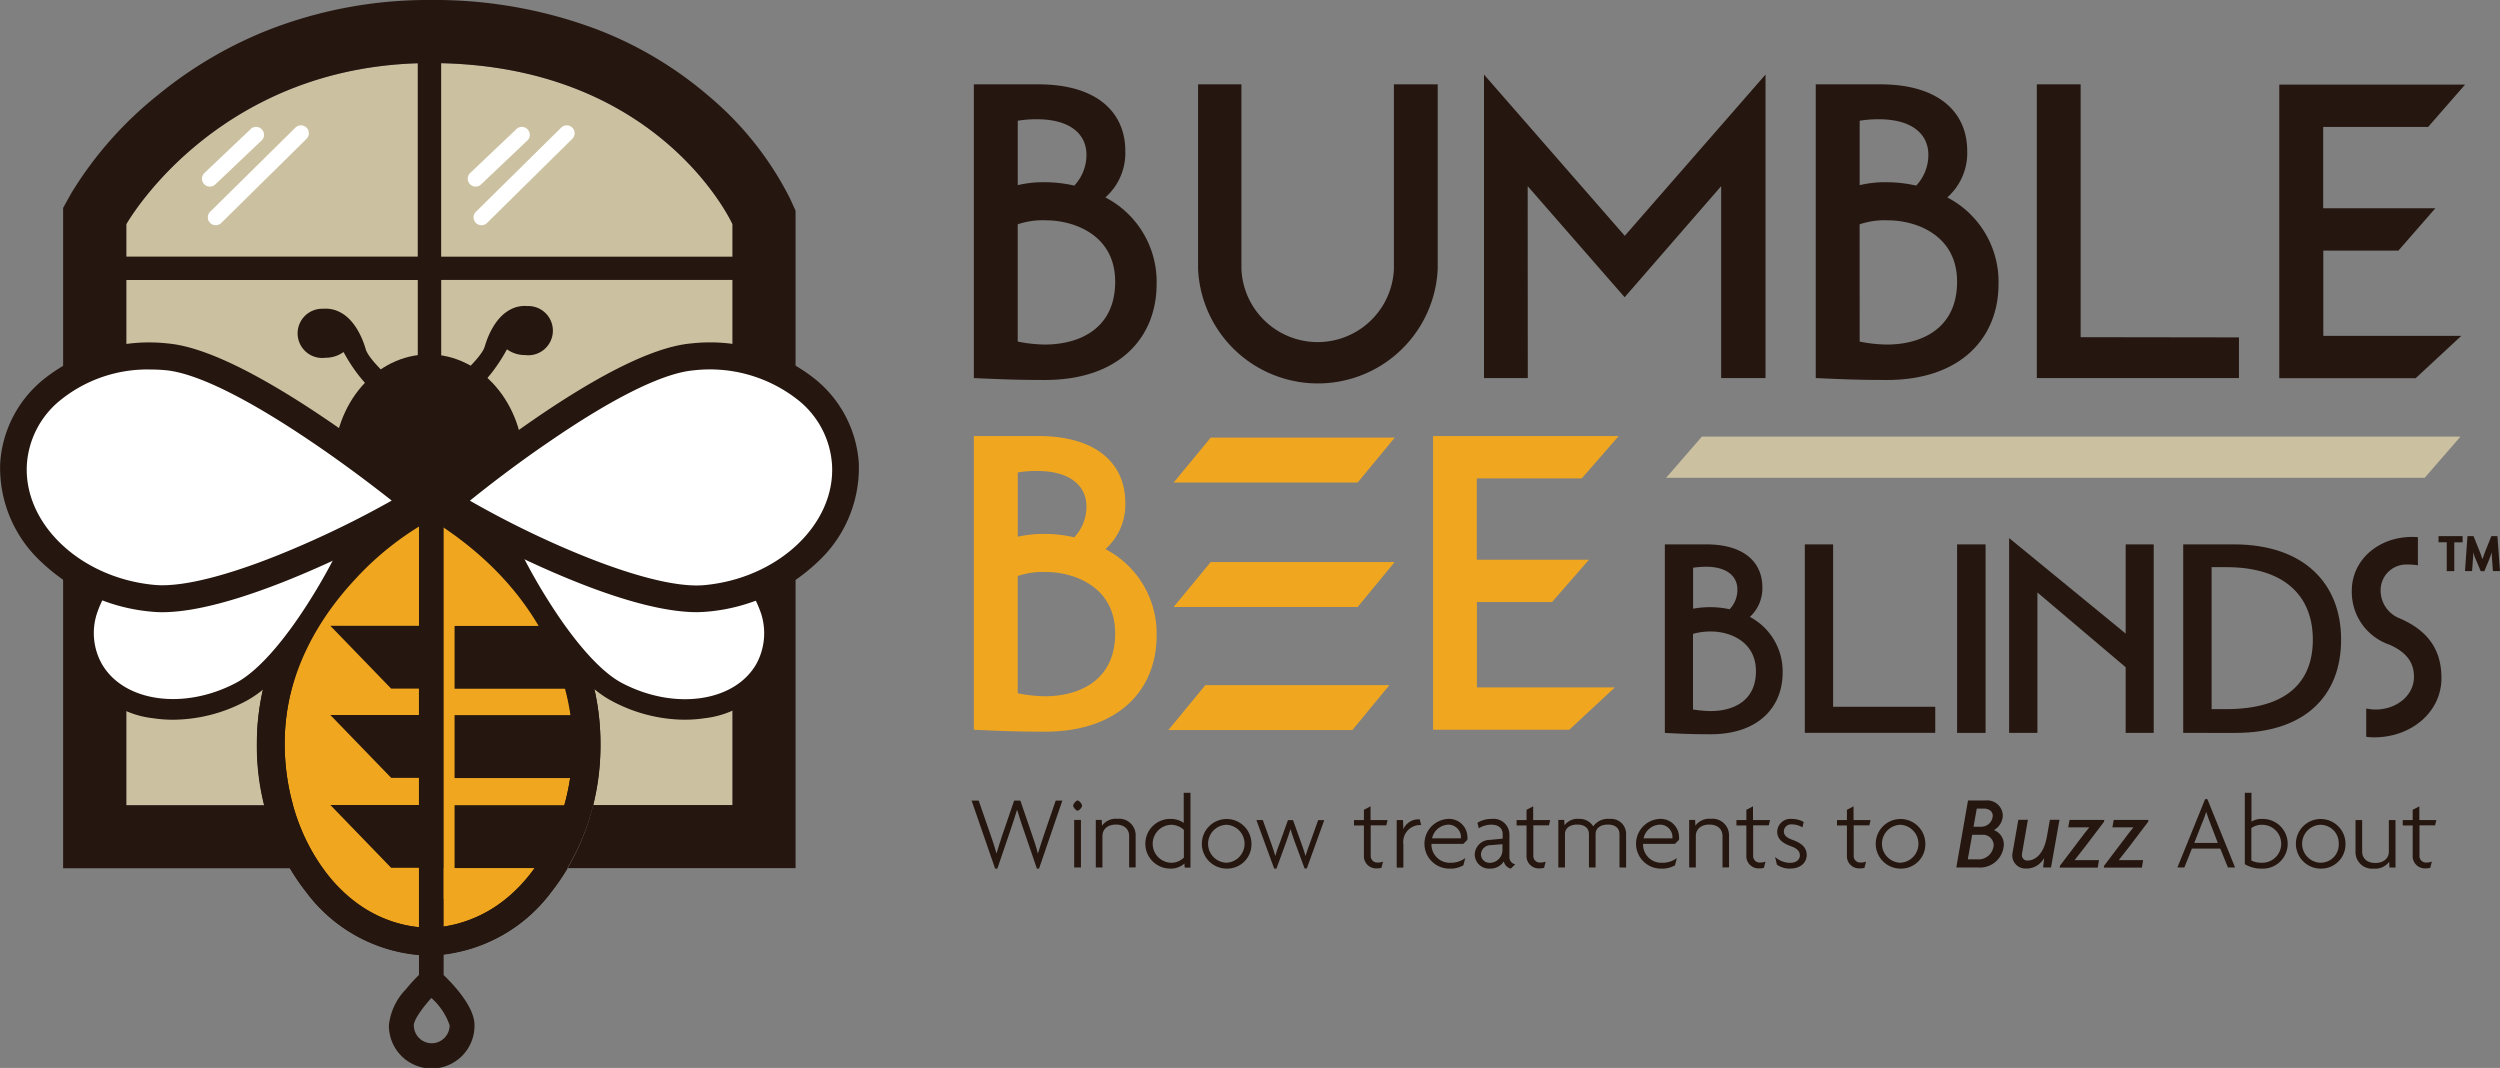 <svg xmlns="http://www.w3.org/2000/svg" width="252.065" height="107.675" viewBox="0 0 252.065 107.675">
  <rect x="0" y="0" width="252.065" height="107.675" fill="#808080" stroke="none"/>
  <g id="logo" transform="translate(-0.04 0)">
    <path id="Path_1669" data-name="Path 1669" d="M883.228,95.032c0,5.4-3.781,9.674-11.252,9.674-2.3,0-4.031-.045-7.176-.193V74.9h6.529c5.791,0,8.743,2.748,8.743,6.733a5.982,5.982,0,0,1-2.01,4.667,9.581,9.581,0,0,1,5.166,8.732ZM871.885,84.767a13.515,13.515,0,0,1,3.043.341,4.531,4.531,0,0,0,1.226-3.1c0-2.214-1.817-3.588-4.962-3.588a11.44,11.44,0,0,0-1.964.148v6.495A11.121,11.121,0,0,1,871.885,84.767Zm-2.657,16.067a14.55,14.55,0,0,0,2.748.3c3.293,0,7.074-1.476,7.074-6.336s-4.371-6.188-6.926-6.188a7.905,7.905,0,0,0-2.9.4v11.831Z" transform="translate(-766.571 -66.395)" fill="#25160f"/>
    <path id="Path_1670" data-name="Path 1670" d="M1083.646,74.9h4.417V93.521a12.094,12.094,0,0,1-24.162,0V74.9h4.371V93.521a7.694,7.694,0,0,0,15.374,0Z" transform="translate(-943.064 -66.395)" fill="#25160f"/>
    <path id="Path_1671" data-name="Path 1671" d="M1322.217,96.8H1317.8V66.2l14.193,16.26,14.193-16.26V96.8h-4.474V77.452l-9.731,11.2-9.776-11.2.011,19.348Z" transform="translate(-1168.135 -58.683)" fill="#25160f"/>
    <path id="Path_1672" data-name="Path 1672" d="M1630.828,95.032c0,5.4-3.781,9.674-11.252,9.674-2.3,0-4.031-.045-7.176-.193V74.9h6.529c5.791,0,8.743,2.748,8.743,6.733a5.982,5.982,0,0,1-2.01,4.667,9.581,9.581,0,0,1,5.166,8.732Zm-11.343-10.264a13.517,13.517,0,0,1,3.043.341,4.532,4.532,0,0,0,1.226-3.1c0-2.214-1.817-3.588-4.962-3.588a11.439,11.439,0,0,0-1.964.148v6.495a11.118,11.118,0,0,1,2.657-.3Zm-2.657,16.067a14.548,14.548,0,0,0,2.748.3c3.293,0,7.074-1.476,7.074-6.336s-4.372-6.188-6.926-6.188a7.9,7.9,0,0,0-2.9.4Z" transform="translate(-1429.285 -66.395)" fill="#25160f"/>
    <path id="Path_1673" data-name="Path 1673" d="M1808.7,74.9h4.417v25.491l15.964.023v4.1H1808.7Z" transform="translate(-1603.296 -66.395)" fill="#25160f"/>
    <path id="Path_1674" data-name="Path 1674" d="M883.228,407.332c0,5.4-3.781,9.674-11.252,9.674-2.3,0-4.031-.045-7.176-.193V387.2h6.529c5.791,0,8.743,2.748,8.743,6.733a5.982,5.982,0,0,1-2.01,4.667A9.581,9.581,0,0,1,883.228,407.332Zm-11.343-10.264a13.514,13.514,0,0,1,3.043.341,4.531,4.531,0,0,0,1.226-3.1c0-2.214-1.817-3.588-4.962-3.588a11.441,11.441,0,0,0-1.964.148v6.483A11.766,11.766,0,0,1,871.885,397.067Zm-2.657,16.067a14.549,14.549,0,0,0,2.748.3c3.293,0,7.074-1.476,7.074-6.336s-4.371-6.188-6.926-6.188a7.905,7.905,0,0,0-2.9.4v11.831Z" transform="translate(-766.571 -343.235)" fill="#f0a71f"/>
    <path id="Path_1675" data-name="Path 1675" d="M1272.4,387.2h18.735l-3.724,4.269h-10.582v8.2h11.309l-3.724,4.269h-7.573v8.607h13.909l-4.6,4.269h-13.728V387.2Z" transform="translate(-1127.89 -343.235)" fill="#f0a71f"/>
    <path id="Path_1676" data-name="Path 1676" d="M2024,75.1h18.735l-3.724,4.269h-10.583v8.2h11.309l-3.724,4.269h-7.573v8.6h13.909l-4.6,4.269H2024V75.1Z" transform="translate(-1794.15 -66.573)" fill="#25160f"/>
    <path id="Path_1677" data-name="Path 1677" d="M1490.277,496.321c0,3.486-2.441,6.222-7.256,6.222-1.476,0-2.578-.023-4.621-.136V483.4h4.19c3.759,0,5.643,1.771,5.643,4.337a3.932,3.932,0,0,1-1.26,2.975A6.214,6.214,0,0,1,1490.277,496.321Zm-5.348-6.381a2.789,2.789,0,0,0,.783-1.987c0-1.419-1.158-2.3-3.168-2.3a10.508,10.508,0,0,0-1.294.1v4.133A9.381,9.381,0,0,1,1484.929,489.94Zm-3.69,10.106a11.788,11.788,0,0,0,1.805.159c2.1,0,4.542-.908,4.542-4.019s-2.827-4-4.44-4a6.261,6.261,0,0,0-1.907.238v7.619Z" transform="translate(-1310.5 -428.512)" fill="#25160f"/>
    <path id="Path_1678" data-name="Path 1678" d="M1602.7,483.4h2.85v16.373h10.3V502.4H1602.7v-19Z" transform="translate(-1420.686 -428.512)" fill="#25160f"/>
    <path id="Path_1679" data-name="Path 1679" d="M1737.9,483.4h2.873v19.008H1737.9Z" transform="translate(-1540.535 -428.512)" fill="#25160f"/>
    <path id="Path_1680" data-name="Path 1680" d="M1786.95,497.443h-2.85V477.8l11.752,9.629v-8.993h2.827v19.007h-2.827v-6.62l-8.9-7.539v14.159Z" transform="translate(-1581.489 -423.548)" fill="#25160f"/>
    <path id="Path_1681" data-name="Path 1681" d="M1938.7,502.407V483.4h5.11c6.994,0,10.81,3.883,10.81,9.595s-3.679,9.413-10.673,9.413Zm13.069-9.4c0-4.428-2.873-7.312-8.731-7.312h-1.476v14.318h1.476C1949.044,500,1951.769,497.366,1951.769,493.006Z" transform="translate(-1718.535 -428.512)" fill="#25160f"/>
    <path id="Path_1682" data-name="Path 1682" d="M2088.4,482.216c0-3.111,2.713-5.416,6.052-5.416a5.232,5.232,0,0,1,.613.023v2.839a5.741,5.741,0,0,0-1.021-.079,2.587,2.587,0,0,0-2.737,2.543,3.013,3.013,0,0,0,1.964,2.9c3.009,1.317,4.167,3.35,4.167,6.007,0,3.429-3.043,5.972-6.779,5.972a6.121,6.121,0,0,1-.806-.057V494.1a4.935,4.935,0,0,0,.942.1c2.123,0,3.872-1.419,3.872-3.293,0-1.283-.568-2.407-2.475-3.247a5.609,5.609,0,0,1-3.792-5.45Z" transform="translate(-1851.237 -422.662)" fill="#25160f"/>
    <path id="Path_1683" data-name="Path 1683" d="M1060.753,393.13H1042.2l3.736-4.53h18.553Z" transform="translate(-923.828 -344.476)" fill="#f0a71f"/>
    <path id="Path_1684" data-name="Path 1684" d="M1060.753,503.63H1042.2l3.736-4.53h18.553Z" transform="translate(-923.828 -442.43)" fill="#f0a71f"/>
    <path id="Path_1685" data-name="Path 1685" d="M1056.053,612.93H1037.5l3.736-4.53h18.553Z" transform="translate(-919.662 -539.319)" fill="#f0a71f"/>
    <path id="Path_1686" data-name="Path 1686" d="M2166.99,476.724v2.9h-.761v-2.907h-.829V476.1h2.43v.625Z" transform="translate(-1919.494 -422.041)" fill="#25160f"/>
    <path id="Path_1687" data-name="Path 1687" d="M2191.716,479.62l-.091-1.238c-.011-.182-.023-.409-.023-.625h-.011c-.068.216-.159.443-.227.636l-.511,1.238h-.364l-.522-1.238a5.979,5.979,0,0,1-.227-.636h-.011a5.364,5.364,0,0,1-.023.625l-.09,1.238h-.715l.25-3.52h.613l.613,1.533c.1.239.2.534.284.772h.012c.079-.238.181-.534.272-.772l.613-1.533h.613l.261,3.52Z" transform="translate(-1940.326 -422.041)" fill="#25160f"/>
    <path id="Path_1688" data-name="Path 1688" d="M869.6,717.758h-.216l-1.351-3.94c-.216-.613-.409-1.226-.636-1.964h-.023c-.227.738-.42,1.351-.636,1.964l-1.34,3.94h-.227L862.8,710.9h.715l1.226,3.543c.193.545.4,1.158.556,1.771h.023c.17-.6.375-1.2.556-1.771l1.215-3.543h.624l1.215,3.543c.2.568.4,1.181.545,1.771h.023c.17-.568.375-1.192.568-1.771l1.215-3.543h.67l-2.35,6.858Z" transform="translate(-764.798 -630.181)" fill="#25160f"/>
    <path id="Path_1689" data-name="Path 1689" d="M953.443,711.833c-.159,0-.443-.341-.443-.511s.284-.522.443-.522.454.341.454.522S953.6,711.833,953.443,711.833Zm-.341,5.723v-4.792h.681v4.792Z" transform="translate(-844.756 -630.092)" fill="#25160f"/>
    <path id="Path_1690" data-name="Path 1690" d="M976.461,732.005v-3.168c0-.67-.466-1.158-1.329-1.158s-1.363.488-1.363,1.158v3.168h-.67v-4.792h.6l.023.579a1.735,1.735,0,0,1,1.567-.693,1.66,1.66,0,0,1,1.828,1.669v3.225l-.658.011Z" transform="translate(-862.574 -644.541)" fill="#25160f"/>
    <path id="Path_1691" data-name="Path 1691" d="M1021.329,711.528l-.023-.4a2.039,2.039,0,0,1-1.488.511,2.5,2.5,0,0,1,.1-5.007,2.268,2.268,0,0,1,1.317.4V704h.681v7.539h-.59v-.011Zm-.079-3.792a1.888,1.888,0,0,0-1.317-.511,1.915,1.915,0,0,0,0,3.826,1.793,1.793,0,0,0,1.317-.522v-2.793Z" transform="translate(-901.844 -624.064)" fill="#25160f"/>
    <path id="Path_1692" data-name="Path 1692" d="M1069.332,732.207a2.5,2.5,0,1,1,2.521-2.5A2.443,2.443,0,0,1,1069.332,732.207Zm0-4.417a1.914,1.914,0,0,0,0,3.826,1.915,1.915,0,0,0,0-3.826Z" transform="translate(-945.635 -644.63)" fill="#25160f"/>
    <path id="Path_1693" data-name="Path 1693" d="M1120.776,733.082h-.216l-.965-2.612c-.159-.431-.307-.863-.443-1.328h-.023c-.148.477-.3.9-.443,1.317l-.965,2.634h-.227L1115.7,728.2h.647l.863,2.4c.148.409.284.829.386,1.192h.023a11.1,11.1,0,0,1,.4-1.181l.863-2.407h.511l.863,2.4c.136.375.273.783.386,1.192h.023c.125-.409.261-.806.4-1.181l.863-2.407h.613l-1.76,4.882Z" transform="translate(-988.983 -645.516)" fill="#25160f"/>
    <path id="Path_1694" data-name="Path 1694" d="M1205.659,717.919h-1.578v3.054a.652.652,0,0,0,.7.693,1.432,1.432,0,0,0,.545-.091l-.159.624a1.389,1.389,0,0,1-.443.057,1.23,1.23,0,0,1-1.328-1.294V717.93h-1v-.545h1v-1.033l.67-.352v1.385h1.714l-.125.534Z" transform="translate(-1065.838 -634.702)" fill="#25160f"/>
    <path id="Path_1695" data-name="Path 1695" d="M1242.662,728.168a1.71,1.71,0,0,0-1.692,1.942v2.35h-.67v-4.792h.636l.034.92a1.651,1.651,0,0,1,1.658-.988l.136.568Z" transform="translate(-1099.435 -644.984)" fill="#25160f"/>
    <path id="Path_1696" data-name="Path 1696" d="M1269.315,729.312l-.4.4H1265.7a1.84,1.84,0,0,0,1.908,1.907,2.385,2.385,0,0,0,1.5-.477l-.193.738a2.632,2.632,0,0,1-1.385.329,2.507,2.507,0,0,1-.216-5.007,1.848,1.848,0,0,1,2.01,1.794A.975.975,0,0,1,1269.315,729.312Zm-1.953-1.533a1.733,1.733,0,0,0-1.6,1.374h2.9a.51.51,0,0,0,.011-.136,1.261,1.261,0,0,0-1.306-1.238Z" transform="translate(-1121.33 -644.63)" fill="#25160f"/>
    <path id="Path_1697" data-name="Path 1697" d="M1313.245,732.207a.938.938,0,0,1-.715-.727,1.6,1.6,0,0,1-1.4.727,1.44,1.44,0,0,1-1.533-1.408,1.524,1.524,0,0,1,1.533-1.487l1.283-.125v-.454c0-.579-.409-.954-1.135-.954a2.425,2.425,0,0,0-1.272.363l-.136-.556a2.651,2.651,0,0,1,1.442-.386,1.59,1.59,0,0,1,1.783,1.6v2.191a.732.732,0,0,0,.59.783l-.443.431Zm-.84-2.464-1.181.1a.968.968,0,0,0-1,.942.862.862,0,0,0,.908.84,1.288,1.288,0,0,0,1.26-1.238v-.647Z" transform="translate(-1160.866 -644.63)" fill="#25160f"/>
    <path id="Path_1698" data-name="Path 1698" d="M1350.059,717.919h-1.578v3.054a.652.652,0,0,0,.7.693,1.432,1.432,0,0,0,.545-.091l-.159.624a1.389,1.389,0,0,1-.443.057,1.23,1.23,0,0,1-1.328-1.294V717.93h-1v-.545h1v-1.033l.67-.352v1.385h1.715l-.125.534Z" transform="translate(-1193.842 -634.702)" fill="#25160f"/>
    <path id="Path_1699" data-name="Path 1699" d="M1389.966,732.094v-3.372c0-.6-.443-.954-1.181-.954s-1.226.375-1.226.954v3.372h-.67v-3.372c0-.6-.454-.954-1.192-.954s-1.226.375-1.226.954v3.372h-.67V727.3h.6l.023.534a1.645,1.645,0,0,1,1.476-.636,1.59,1.59,0,0,1,1.419.749,1.814,1.814,0,0,1,1.658-.749,1.511,1.511,0,0,1,1.658,1.487v3.418l-.67-.011Z" transform="translate(-1226.641 -644.63)" fill="#25160f"/>
    <path id="Path_1700" data-name="Path 1700" d="M1457.215,729.312l-.4.4H1453.6a1.84,1.84,0,0,0,1.908,1.907,2.386,2.386,0,0,0,1.5-.477l-.193.738a2.631,2.631,0,0,1-1.385.329,2.507,2.507,0,0,1-.216-5.007,1.848,1.848,0,0,1,2.01,1.794A.989.989,0,0,1,1457.215,729.312Zm-1.964-1.533a1.733,1.733,0,0,0-1.6,1.374h2.9a.51.51,0,0,0,.011-.136,1.246,1.246,0,0,0-1.306-1.238Z" transform="translate(-1287.895 -644.63)" fill="#25160f"/>
    <path id="Path_1701" data-name="Path 1701" d="M1503.361,732.005v-3.168c0-.67-.465-1.158-1.328-1.158s-1.363.488-1.363,1.158v3.168H1500v-4.792h.6l.023.579a1.735,1.735,0,0,1,1.567-.693,1.66,1.66,0,0,1,1.828,1.669v3.225l-.659.011Z" transform="translate(-1329.647 -644.541)" fill="#25160f"/>
    <path id="Path_1702" data-name="Path 1702" d="M1545.259,717.919h-1.578v3.054a.652.652,0,0,0,.7.693,1.432,1.432,0,0,0,.545-.091l-.159.624a1.388,1.388,0,0,1-.443.057,1.23,1.23,0,0,1-1.328-1.294V717.93h-1v-.545h1v-1.033l.67-.352v1.385h1.715l-.125.534Z" transform="translate(-1366.878 -634.702)" fill="#25160f"/>
    <path id="Path_1703" data-name="Path 1703" d="M1577.822,732.207a2.187,2.187,0,0,1-1.34-.4l-.182-.772a2.3,2.3,0,0,0,1.533.59c.545,0,.965-.284.965-.749s-.352-.727-.886-.92c-.885-.318-1.4-.738-1.4-1.487A1.338,1.338,0,0,1,1578,727.2a2.364,2.364,0,0,1,1.181.307l-.125.545a2.02,2.02,0,0,0-1.056-.3.725.725,0,0,0-.817.693c0,.42.307.659.84.852.919.329,1.465.761,1.465,1.556-.023.783-.647,1.351-1.669,1.351Z" transform="translate(-1397.284 -644.63)" fill="#25160f"/>
    <path id="Path_1704" data-name="Path 1704" d="M1634.559,717.919h-1.578v3.054a.652.652,0,0,0,.7.693,1.431,1.431,0,0,0,.545-.091l-.159.624a1.391,1.391,0,0,1-.443.057,1.23,1.23,0,0,1-1.328-1.294V717.93h-1v-.545h1v-1.033l.67-.352v1.385h1.715l-.125.534Z" transform="translate(-1446.039 -634.702)" fill="#25160f"/>
    <path id="Path_1705" data-name="Path 1705" d="M1667.732,732.207a2.5,2.5,0,1,1,2.521-2.5A2.444,2.444,0,0,1,1667.732,732.207Zm0-4.417a1.914,1.914,0,0,0,0,3.826,1.915,1.915,0,0,0,0-3.826Z" transform="translate(-1476.09 -644.63)" fill="#25160f"/>
    <path id="Path_1706" data-name="Path 1706" d="M1739.391,717.556H1737.2l1.181-6.756h1.783a1.566,1.566,0,0,1,1.726,1.51,1.736,1.736,0,0,1-.9,1.476,1.545,1.545,0,0,1,1,1.476,2.4,2.4,0,0,1-2.6,2.294Zm.375-3.293h-.965l-.443,2.475h.965a1.533,1.533,0,0,0,1.646-1.465,1.079,1.079,0,0,0-1.2-1.01Zm.2-2.646h-.7l-.329,1.828h.7a1.16,1.16,0,0,0,1.238-1.09C1740.879,711.867,1740.448,711.617,1739.97,711.617Z" transform="translate(-1539.914 -630.092)" fill="#25160f"/>
    <path id="Path_1707" data-name="Path 1707" d="M1790.806,732.8h-.795l.1-.9-.023-.011a2.025,2.025,0,0,1-1.839,1.022,1.329,1.329,0,0,1-1.351-1.306,1.711,1.711,0,0,1,.022-.238l.591-3.372h.965l-.591,3.384a.655.655,0,0,0-.011.148.535.535,0,0,0,.556.579c.727,0,1.635-.568,1.964-2.43l.3-1.68h.965l-.852,4.8Z" transform="translate(-1583.971 -645.339)" fill="#25160f"/>
    <path id="Path_1708" data-name="Path 1708" d="M1833.462,728.293l-1.964,2.589c-.352.454-.636.817-.988,1.26l.023.011h2.43l-.125.749H1829l.034-.193,1.953-2.578c.272-.375.7-.92.988-1.272l-.023-.011h-2.089l.136-.749h3.5l-.034.193Z" transform="translate(-1621.291 -645.428)" fill="#25160f"/>
    <path id="Path_1709" data-name="Path 1709" d="M1872.662,728.293l-1.964,2.589c-.352.454-.636.817-.988,1.26l.023.011h2.43l-.125.749H1868.2l.034-.193,1.953-2.578c.273-.375.7-.92.988-1.272l-.023-.011h-2.089l.136-.749h3.5l-.034.193Z" transform="translate(-1656.04 -645.428)" fill="#25160f"/>
    <path id="Path_1710" data-name="Path 1710" d="M1938.6,716.492l-.772-1.9h-2.862l-.76,1.9h-.7l2.793-6.892h.227l2.793,6.892Zm-1.817-4.553c-.125-.307-.25-.681-.364-1.033h-.022a7.86,7.86,0,0,1-.375,1.033l-.817,2.078h2.373l-.795-2.078Z" transform="translate(-1713.926 -629.028)" fill="#25160f"/>
    <path id="Path_1711" data-name="Path 1711" d="M1995.069,711.642a3.2,3.2,0,0,1-1.669-.443V704h.67v2.907a1.926,1.926,0,0,1,1.09-.272,2.506,2.506,0,1,1-.091,5.007Zm.079-4.417a1.8,1.8,0,0,0-1.09.329v3.27a2.252,2.252,0,0,0,1.01.227,1.914,1.914,0,1,0,.079-3.826Z" transform="translate(-1767.024 -624.064)" fill="#25160f"/>
    <path id="Path_1712" data-name="Path 1712" d="M2040.832,732.207a2.5,2.5,0,1,1,2.521-2.5A2.443,2.443,0,0,1,2040.832,732.207Zm0-4.417a1.914,1.914,0,0,0,0,3.826,1.821,1.821,0,0,0,1.839-1.907A1.844,1.844,0,0,0,2040.832,727.791Z" transform="translate(-1806.826 -644.63)" fill="#25160f"/>
    <path id="Path_1713" data-name="Path 1713" d="M2095.118,732.98l-.022-.579a1.735,1.735,0,0,1-1.567.693,1.66,1.66,0,0,1-1.828-1.669V728.2h.669v3.168c0,.67.466,1.158,1.329,1.158s1.363-.488,1.363-1.158V728.2h.67v4.792l-.613-.011Z" transform="translate(-1854.163 -645.516)" fill="#25160f"/>
    <path id="Path_1714" data-name="Path 1714" d="M2136.959,717.919h-1.578v3.054a.652.652,0,0,0,.7.693,1.43,1.43,0,0,0,.545-.091l-.159.624a1.39,1.39,0,0,1-.443.057,1.23,1.23,0,0,1-1.329-1.294V717.93h-1v-.545h1v-1.033l.67-.352v1.385h1.715l-.125.534Z" transform="translate(-1891.394 -634.702)" fill="#25160f"/>
    <path id="Path_1715" data-name="Path 1715" d="M173.321,130.815H112.2V72.248S121.306,56,142.869,56c23.118,0,30.453,16.248,30.453,16.248Z" transform="translate(-99.425 -49.641)" fill="#cbc1a0"/>
    <path id="Path_1716" data-name="Path 1716" d="M296.4,325.771c0-6.12,4.281-11.071,9.572-11.071s9.572,4.962,9.572,11.071-9.345,16.373-9.572,16.1C305.915,341.815,296.4,331.879,296.4,325.771Z" transform="translate(-262.71 -278.967)" fill="#25160f"/>
    <g id="Group_7660" data-name="Group 7660" transform="translate(25.935 49.46)">
      <path id="Path_1717" data-name="Path 1717" d="M272.338,471.941c0,11.037-7.131,19.973-15.919,19.973S240.5,482.966,240.5,471.941c0-15.612,16-24.56,16.385-24.083C256.975,447.972,272.338,456.329,272.338,471.941Z" transform="translate(-239.092 -446.45)" fill="#f0a71f"/>
      <path id="Path_1718" data-name="Path 1718" d="M245.427,482.46a15.784,15.784,0,0,1-12.354-6.381,24.064,24.064,0,0,1-4.973-14.988c0-8.107,4.1-14.307,7.528-18.076a30.313,30.313,0,0,1,9.47-7.278,1.66,1.66,0,0,1,1.624.148.251.251,0,0,0,.057.034c3.747,2.271,15.964,10.8,15.964,25.173a24,24,0,0,1-4.973,15A15.75,15.75,0,0,1,245.427,482.46Zm.25-43.942a30.074,30.074,0,0,0-7.8,6.177c-3.179,3.44-6.972,9.084-6.972,16.385,0,10.242,6.517,18.576,14.522,18.576s14.522-8.334,14.522-18.576C259.938,457.855,258.9,446.727,245.677,438.518Zm1.238-2.464a.494.494,0,0,1,.068.08C246.949,436.1,246.937,436.077,246.914,436.054Z" transform="translate(-228.1 -435.6)" fill="#25160f"/>
    </g>
    <path id="Path_1719" data-name="Path 1719" d="M275.178,282.5s-3.622-2.975-4.008-4.315c-.307-1.056-1.079-2.986-2.646-3.758a3.028,3.028,0,0,0-1.408-.329,1.3,1.3,0,0,0-.216.011,2.482,2.482,0,1,0,.216,4.939,3.068,3.068,0,0,0,1.817-.579c.5.931,2.248,3.974,4.826,5.178,3.043,1.442,1.317-1.238,1.419-1.147Z" transform="translate(-234.255 -242.977)" fill="#25160f"/>
    <path id="Path_1720" data-name="Path 1720" d="M392.077,280.1s3.622-2.975,4.008-4.315c.307-1.056,1.079-2.986,2.646-3.758a3.028,3.028,0,0,1,1.408-.329,1.305,1.305,0,0,1,.216.011,2.482,2.482,0,1,1-.216,4.939,3.067,3.067,0,0,1-1.817-.579c-.5.931-2.248,3.974-4.826,5.178-3.043,1.442-1.328-1.238-1.419-1.147Z" transform="translate(-347.168 -240.85)" fill="#25160f"/>
    <path id="Path_1721" data-name="Path 1721" d="M389.5,428.5a.156.156,0,0,1,.034.045A.156.156,0,0,0,389.5,428.5Z" transform="translate(-345.239 -379.846)" fill="none"/>
    <path id="Path_1722" data-name="Path 1722" d="M274.907,457.826a41.019,41.019,0,0,0-7.767-6.926,33.083,33.083,0,0,0-7.539,6.756c-3.1,3.7-6.8,9.663-6.8,17,0,10.242,6.517,18.576,14.522,18.576s14.522-8.323,14.522-18.576c0-5.836-2.339-11.5-6.938-16.827Z" transform="translate(-224.061 -399.703)" fill="none"/>
    <path id="Path_1723" data-name="Path 1723" d="M388.1,427.2a.873.873,0,0,1,.148.136C388.191,427.28,388.134,427.234,388.1,427.2Z" transform="translate(-343.998 -378.694)" fill="none"/>
    <path id="Path_1724" data-name="Path 1724" d="M389.8,428.8c.023.023.034.045.057.068A.3.3,0,0,0,389.8,428.8Z" transform="translate(-345.505 -380.112)" fill="#25160f"/>
    <path id="Path_1725" data-name="Path 1725" d="M132.865,105.755c3.8-4.53,7.914-7.346,9.163-7.789a1.514,1.514,0,0,1,1.487.182,1.042,1.042,0,0,1,.091.057c3.849,2.555,16.4,12,16.4,26.388a26.054,26.054,0,0,1-.738,6.211h14.057V72.248S165.986,56,142.869,56C121.306,56,112.2,72.248,112.2,72.248v58.567h13.909a26.054,26.054,0,0,1-.738-6.211C125.371,116.395,129.447,109.82,132.865,105.755Z" transform="translate(-99.425 -49.641)" fill="none"/>
    <path id="Path_1726" data-name="Path 1726" d="M388.1,427.2a.873.873,0,0,1,.148.136C388.191,427.28,388.134,427.234,388.1,427.2Z" transform="translate(-343.998 -378.694)" fill="none"/>
    <path id="Path_1727" data-name="Path 1727" d="M274.907,457.826a41.019,41.019,0,0,0-7.767-6.926,33.083,33.083,0,0,0-7.539,6.756c-3.1,3.7-6.8,9.663-6.8,17a22.988,22.988,0,0,0,.84,6.211H281a23.052,23.052,0,0,0,.84-6.211c0-5.836-2.339-11.5-6.938-16.827Z" transform="translate(-224.061 -399.703)" fill="none"/>
    <path id="Path_1728" data-name="Path 1728" d="M297.373,776.906c4.224,0,8.028-2.316,10.673-6.006H286.7C289.346,774.59,293.149,776.906,297.373,776.906Z" transform="translate(-254.112 -683.368)" fill="none"/>
    <path id="Path_1729" data-name="Path 1729" d="M389.8,428.8c.023.023.034.045.057.068A.3.3,0,0,0,389.8,428.8Z" transform="translate(-345.505 -380.112)" fill="none"/>
    <path id="Path_1730" data-name="Path 1730" d="M416.735,562.136l-3.054-6.336H403.7v6.336Z" transform="translate(-357.827 -492.692)" fill="#25160f"/>
    <path id="Path_1731" data-name="Path 1731" d="M416.451,641.347,416,635H403.7v6.347Z" transform="translate(-357.827 -562.899)" fill="#25160f"/>
    <g id="Group_7661" data-name="Group 7661" transform="translate(6.405 0)">
      <path id="Path_1732" data-name="Path 1732" d="M129.382,20a32.651,32.651,0,0,0-8.209-10.333,38.307,38.307,0,0,0-11.241-6.7A46.49,46.49,0,0,0,93.127,0,44.263,44.263,0,0,0,76.913,2.975,41.745,41.745,0,0,0,65.683,9.56a37.871,37.871,0,0,0-8.777,9.947L56.1,20.96V87.543H78.957a21.011,21.011,0,0,0,1.658,2.407A15.932,15.932,0,0,0,91.98,96.3v2a15.88,15.88,0,0,0-1.317,1.442,6.126,6.126,0,0,0-1.715,3.611,4.315,4.315,0,1,0,8.629,0c0-1.771-1.953-3.929-3.111-5.041V96.252a16.035,16.035,0,0,0,10.844-6.3,22.3,22.3,0,0,0,1.669-2.419h22.97V21.244ZM95.069,103.371a1.812,1.812,0,0,1-1.805,1.817h0a1.812,1.812,0,0,1-1.805-1.817c0-.579.988-1.9,1.771-2.748A6.506,6.506,0,0,1,95.069,103.371ZM93.99,48.688l-.045-.045.045.045a.3.3,0,0,1,.057.068C94.024,48.734,94.013,48.711,93.99,48.688Zm29.6,32.485H109.534a23.489,23.489,0,0,1-2.566,6.359h-3.327a13.7,13.7,0,0,1-9.174,5.9V52.424a42.011,42.011,0,0,1,6.075,5.7c4.6,5.325,6.938,10.98,6.938,16.827a22.988,22.988,0,0,1-.84,6.211h2.9a26.055,26.055,0,0,0,.738-6.211c0-14.386-12.547-23.833-16.4-26.388-.023-.011-.034-.023-.045-.023l-.034-.034.023.023c-.011-.011-.023-.023-.034-.023a1.514,1.514,0,0,0-1.487-.182c-1.26.443-5.359,3.259-9.163,7.789-3.418,4.065-7.494,10.639-7.494,18.837a26.055,26.055,0,0,0,.738,6.211h2.9a22.926,22.926,0,0,1-.84-6.211h0c0-7.335,3.7-13.3,6.8-17A33.082,33.082,0,0,1,92.775,51.2c.4.273.783.556,1.181.84H91.98V63.1H83.044l.681.7,5.45,5.632h2.8V72.09H83.044l6.131,6.336h2.8v2.736H83.044L89.176,87.5h2.8v6a13.522,13.522,0,0,1-9.7-5.961h0a20.057,20.057,0,0,1-3.009-6.359h-2.9v.011H62.47V22.607S71.576,6.359,93.138,6.359c23.118,0,30.453,16.248,30.453,16.248Z" transform="translate(-56.1 0)" fill="#25160f"/>
      <path id="Path_1733" data-name="Path 1733" d="M403.7,721.336h10.344L416,715H403.7Z" transform="translate(-364.232 -633.815)" fill="#25160f"/>
    </g>
    <rect id="Rectangle_1281" data-name="Rectangle 1281" width="1.09" height="3.111" transform="translate(44.783 87.521)" fill="#f0a71f"/>
    <path id="Path_1734" data-name="Path 1734" d="M81.17,464.386c-5.779,3.077-8.436,9.072-5.95,13.41s9.2,5.348,14.965,2.271,12.024-16.123,11.661-16.18c-.079-.011-14.9-2.578-20.677.5Z" transform="translate(-65.818 -410.315)" fill="#fff"/>
    <path id="Path_1735" data-name="Path 1735" d="M75.171,474.747a13.09,13.09,0,0,1-2.01-.148,9.37,9.37,0,0,1-6.994-4.428,8.424,8.424,0,0,1-.693-6.7,13.915,13.915,0,0,1,7.051-8.141c2.532-1.351,6.835-1.862,12.785-1.544a82.12,82.12,0,0,1,8.539.931h.011a1.061,1.061,0,0,1,.874.874c.045.3.1.59-1.079,2.975-.454.908-1.408,2.748-2.736,4.905-2.067,3.338-5.2,7.676-8.391,9.379A15.772,15.772,0,0,1,75.171,474.747Zm6.892-18.973c-3.906,0-6.835.477-8.561,1.385a11.979,11.979,0,0,0-6.029,6.881,6.376,6.376,0,0,0,.5,5.087c2.214,3.838,8.3,4.689,13.58,1.874,2.1-1.124,4.712-4.042,7.358-8.243a56.136,56.136,0,0,0,3.395-6.188c-1.51-.216-4.156-.556-7.1-.715-1.113-.045-2.157-.079-3.145-.079Z" transform="translate(-57.661 -402.18)" fill="#25160f"/>
    <path id="Path_1736" data-name="Path 1736" d="M465.459,464.386c5.779,3.077,8.436,9.072,5.95,13.41s-9.2,5.348-14.965,2.271-12.024-16.123-11.661-16.18c.079-.011,14.9-2.578,20.677.5Z" transform="translate(-394.231 -410.315)" fill="#fff"/>
    <path id="Path_1737" data-name="Path 1737" d="M455.084,474.714a15.773,15.773,0,0,1-7.358-1.9c-3.2-1.7-6.324-6.041-8.391-9.379-1.328-2.157-2.282-4-2.736-4.905-1.181-2.384-1.135-2.68-1.079-2.975a1.06,1.06,0,0,1,.886-.874h0a82.13,82.13,0,0,1,8.539-.931c5.95-.329,10.253.193,12.785,1.544a13.947,13.947,0,0,1,7.051,8.141,8.424,8.424,0,0,1-.693,6.7,9.433,9.433,0,0,1-6.994,4.428,13.09,13.09,0,0,1-2.01.148Zm-17.123-18.156a56.148,56.148,0,0,0,3.4,6.188c2.646,4.2,5.257,7.119,7.358,8.243,5.28,2.8,11.366,1.964,13.58-1.874a6.47,6.47,0,0,0,.5-5.087,12.019,12.019,0,0,0-6.029-6.881c-2.157-1.147-6.2-1.6-11.7-1.294-2.952.148-5.6.477-7.108.7Z" transform="translate(-386.014 -402.147)" fill="#25160f"/>
    <path id="Path_1738" data-name="Path 1738" d="M27.43,316.3c-8.164-.749-15.09,4.088-15.453,10.81s5.95,12.785,14.114,13.535,26.626-9.447,26.3-9.765c-.091-.068-16.793-13.818-24.957-14.579Z" transform="translate(-10.567 -280.32)" fill="#fff"/>
    <path id="Path_1739" data-name="Path 1739" d="M16.408,331.451a9.6,9.6,0,0,1-1.011-.045A18.432,18.432,0,0,1,4.327,326.5,12.937,12.937,0,0,1,.058,316.44,11.841,11.841,0,0,1,4.3,308.083a17.052,17.052,0,0,1,12.683-3.724c3.622.329,9.05,2.952,16.146,7.778,5.189,3.531,9.47,7.04,9.617,7.176a1.372,1.372,0,0,1,.3,1.556c-.17.375-.318.7-3.69,2.521-1.283.693-3.917,2.067-7.244,3.543-4.758,2.112-11.184,4.519-15.7,4.519Zm-1.215-24.469a13.957,13.957,0,0,0-9.129,3.145,9.081,9.081,0,0,0-3.316,6.461c-.329,6,5.45,11.434,12.887,12.115,2.986.273,8.243-1.135,14.795-3.985a97.574,97.574,0,0,0,9.106-4.519c-1.658-1.306-4.655-3.611-8.1-5.938-6.54-4.428-11.627-6.926-14.715-7.21-.511-.045-1.033-.068-1.533-.068Z" transform="translate(0 -269.727)" fill="#25160f"/>
    <path id="Path_1740" data-name="Path 1740" d="M422.2,316.3c8.164-.749,15.09,4.088,15.453,10.81s-5.95,12.785-14.114,13.535-26.32-9.447-25.979-9.765c.068-.068,16.475-13.818,24.639-14.579Z" transform="translate(-352.383 -280.32)" fill="#fff"/>
    <path id="Path_1741" data-name="Path 1741" d="M412.082,331.447c-2.736,0-7.494-.886-15.578-4.508-3.27-1.465-5.87-2.85-7.131-3.543-3.316-1.817-3.463-2.146-3.633-2.521a1.39,1.39,0,0,1,.3-1.567c.17-.159,4.371-3.656,9.458-7.176,6.994-4.826,12.376-7.449,16-7.778a17,17,0,0,1,12.683,3.724,11.906,11.906,0,0,1,4.247,8.357,12.937,12.937,0,0,1-4.269,10.06,18.433,18.433,0,0,1-11.071,4.905c-.3.023-.625.045-1,.045Zm-22.868-11.241a95.616,95.616,0,0,0,8.981,4.53c6.461,2.839,11.661,4.258,14.647,3.985,7.437-.681,13.217-6.12,12.887-12.115a9.081,9.081,0,0,0-3.315-6.461,14.339,14.339,0,0,0-10.673-3.077l-.125-1.34.125,1.34c-3.088.284-8.118,2.782-14.556,7.21-3.384,2.3-6.336,4.61-7.971,5.927Z" transform="translate(-341.797 -269.724)" fill="#25160f"/>
    <path id="Path_1742" data-name="Path 1742" d="M185.384,121.272a.8.8,0,0,1-.568-.238.792.792,0,0,1,.011-1.124l8.607-8.493a.795.795,0,0,1,1.113,1.135l-8.607,8.493a.791.791,0,0,1-.556.227Z" transform="translate(-163.593 -98.563)" fill="#fff"/>
    <path id="Path_1743" data-name="Path 1743" d="M180.148,118.228a.795.795,0,0,1-.545-1.374l4.723-4.485a.8.8,0,0,1,1.09,1.158l-4.723,4.485a.8.8,0,0,1-.545.216Z" transform="translate(-158.948 -99.414)" fill="#fff"/>
    <path id="Path_1744" data-name="Path 1744" d="M421.384,121.272a.8.8,0,0,1-.568-.238.792.792,0,0,1,.011-1.124l8.607-8.493a.795.795,0,0,1,1.113,1.135l-8.607,8.493a.791.791,0,0,1-.556.227Z" transform="translate(-372.797 -98.563)" fill="#fff"/>
    <path id="Path_1745" data-name="Path 1745" d="M416.148,118.228a.795.795,0,0,1-.545-1.374l4.723-4.485a.8.8,0,0,1,1.09,1.158l-4.723,4.485a.825.825,0,0,1-.545.216Z" transform="translate(-368.152 -99.414)" fill="#fff"/>
    <path id="Path_1746" data-name="Path 1746" d="M153.058,53.889h-29.5V32.781a1.181,1.181,0,0,0-2.362,0v21.1H90.381a1.181,1.181,0,0,0,0,2.362H121.2v9.595a1.181,1.181,0,0,0,2.362,0V56.239h29.5a1.175,1.175,0,1,0,0-2.35Z" transform="translate(-79.037 -28.012)" fill="#25160f"/>
    <path id="Path_1747" data-name="Path 1747" d="M1559.595,387.7h-76.484l-3.611,4.156h76.484Z" transform="translate(-1311.475 -343.679)" fill="#cbc1a0"/>
  </g>
</svg>
